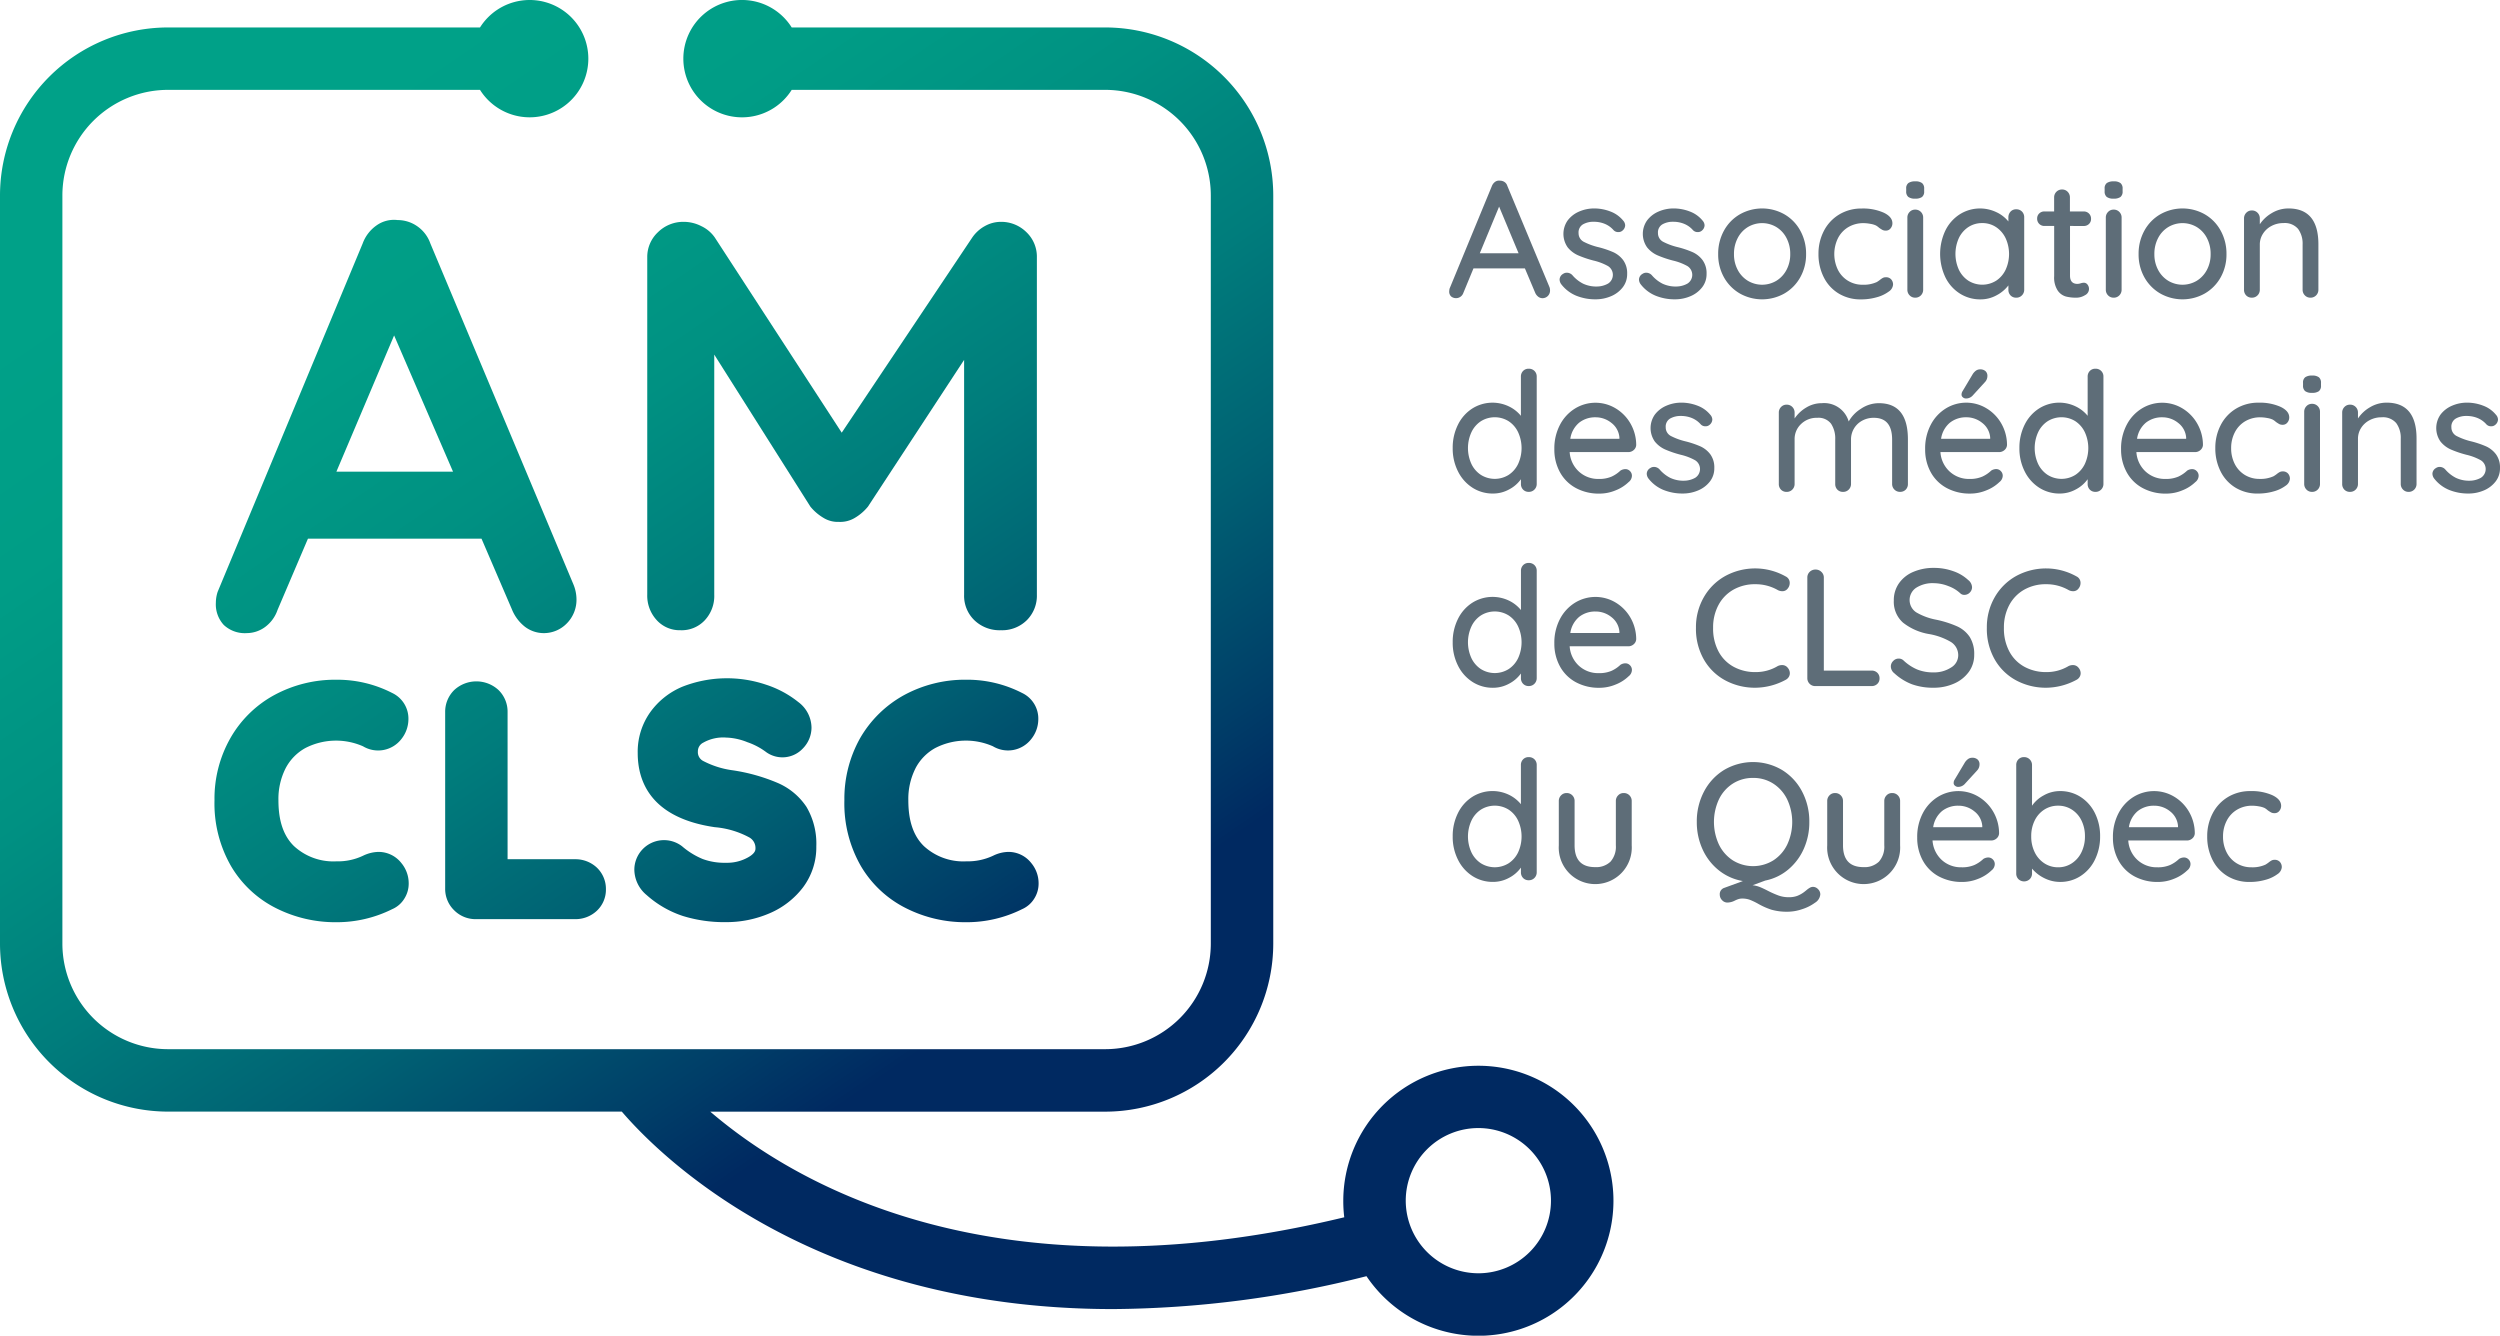 <svg xmlns="http://www.w3.org/2000/svg" xmlns:xlink="http://www.w3.org/1999/xlink" width="305.542" height="163.245" viewBox="0 0 305.542 163.245"><defs><linearGradient id="a" x1="0.151" y1="0.127" x2="0.642" y2="0.729" gradientUnits="objectBoundingBox"><stop offset="0" stop-color="#00a188"></stop><stop offset="0.186" stop-color="#009d86"></stop><stop offset="0.368" stop-color="#009182"></stop><stop offset="0.549" stop-color="#007d7c"></stop><stop offset="0.729" stop-color="#006173"></stop><stop offset="0.906" stop-color="#003e68"></stop><stop offset="1" stop-color="#002961"></stop></linearGradient></defs><g transform="translate(-20.669 -18.725)"><g transform="translate(197.782 40.798)"><path d="M135.62,44.948a.922.922,0,0,1-.916.937.847.847,0,0,1-.518-.174,1.186,1.186,0,0,1-.376-.478l-1.262-2.989h-6.286l-1.243,3.01a.946.946,0,0,1-1.5.407.819.819,0,0,1-.223-.611,2.177,2.177,0,0,1,.041-.324l5.186-12.573a1.146,1.146,0,0,1,.4-.5.82.82,0,0,1,.58-.131.963.963,0,0,1,.549.162.864.864,0,0,1,.345.468l5.167,12.411A1.184,1.184,0,0,1,135.62,44.948Zm-8.584-4.556h4.739l-2.38-5.7Z" transform="translate(-123.292 -31.514)" fill="#5e6d78"></path><path d="M131.112,42.173a.82.82,0,0,1,.426-.69.794.794,0,0,1,.468-.143.938.938,0,0,1,.673.305,4.251,4.251,0,0,0,1.312,1.037,3.749,3.749,0,0,0,1.678.345,2.847,2.847,0,0,0,1.363-.356,1.264,1.264,0,0,0-.01-2.145,6.81,6.81,0,0,0-1.76-.671,12.852,12.852,0,0,1-1.892-.642,3.391,3.391,0,0,1-1.272-.975,2.865,2.865,0,0,1,0-3.286,3.457,3.457,0,0,1,1.384-1.079,4.563,4.563,0,0,1,1.881-.387,5.465,5.465,0,0,1,1.943.366,3.674,3.674,0,0,1,1.577,1.12.9.9,0,0,1,.243.59.875.875,0,0,1-.326.63.727.727,0,0,1-.507.183.762.762,0,0,1-.59-.243,2.883,2.883,0,0,0-1.048-.754,3.475,3.475,0,0,0-1.374-.264,2.55,2.55,0,0,0-1.312.316,1.137,1.137,0,0,0-.538,1.068,1.18,1.18,0,0,0,.62,1.058,7.95,7.95,0,0,0,1.841.671,11.505,11.505,0,0,1,1.79.609,3.146,3.146,0,0,1,1.2.966,2.706,2.706,0,0,1,.487,1.679,2.61,2.61,0,0,1-.549,1.657,3.535,3.535,0,0,1-1.434,1.079,4.768,4.768,0,0,1-1.881.376,6.178,6.178,0,0,1-2.371-.447,4.428,4.428,0,0,1-1.84-1.424A1.015,1.015,0,0,1,131.112,42.173Z" transform="translate(-117.616 -30.083)" fill="#5e6d78"></path><path d="M136.734,42.173a.82.82,0,0,1,.426-.69.8.8,0,0,1,.468-.143.935.935,0,0,1,.673.305,4.272,4.272,0,0,0,1.312,1.037,3.749,3.749,0,0,0,1.678.345,2.841,2.841,0,0,0,1.363-.356,1.264,1.264,0,0,0-.01-2.145,6.81,6.81,0,0,0-1.76-.671,12.993,12.993,0,0,1-1.892-.642,3.386,3.386,0,0,1-1.27-.975,2.857,2.857,0,0,1,0-3.286,3.439,3.439,0,0,1,1.382-1.079,4.566,4.566,0,0,1,1.883-.387,5.456,5.456,0,0,1,1.942.366,3.664,3.664,0,0,1,1.577,1.12.9.9,0,0,1,.243.59.878.878,0,0,1-.324.63.732.732,0,0,1-.509.183.767.767,0,0,1-.59-.243,2.869,2.869,0,0,0-1.048-.754,3.475,3.475,0,0,0-1.374-.264,2.554,2.554,0,0,0-1.312.316,1.137,1.137,0,0,0-.538,1.068,1.184,1.184,0,0,0,.621,1.058,7.932,7.932,0,0,0,1.84.671,11.505,11.505,0,0,1,1.79.609,3.133,3.133,0,0,1,1.2.966,2.706,2.706,0,0,1,.488,1.679,2.6,2.6,0,0,1-.551,1.657,3.54,3.54,0,0,1-1.432,1.079,4.776,4.776,0,0,1-1.883.376,6.163,6.163,0,0,1-2.37-.447,4.421,4.421,0,0,1-1.841-1.424A1.014,1.014,0,0,1,136.734,42.173Z" transform="translate(-113.535 -30.083)" fill="#5e6d78"></path><path d="M152.37,41.909a5.183,5.183,0,0,1-1.943,1.974,5.541,5.541,0,0,1-5.431,0,5.2,5.2,0,0,1-1.943-1.974,5.707,5.707,0,0,1-.711-2.848,5.823,5.823,0,0,1,.711-2.868A5.139,5.139,0,0,1,145,34.2a5.53,5.53,0,0,1,5.431,0,5.127,5.127,0,0,1,1.943,1.993,5.806,5.806,0,0,1,.713,2.868A5.69,5.69,0,0,1,152.37,41.909ZM150.692,37.1a3.391,3.391,0,0,0-1.241-1.341,3.394,3.394,0,0,0-3.479,0,3.392,3.392,0,0,0-1.241,1.341,4.138,4.138,0,0,0-.457,1.964,4.023,4.023,0,0,0,.457,1.933,3.426,3.426,0,0,0,1.241,1.332,3.4,3.4,0,0,0,3.479,0,3.425,3.425,0,0,0,1.241-1.332,4.022,4.022,0,0,0,.457-1.933A4.137,4.137,0,0,0,150.692,37.1Z" transform="translate(-109.465 -30.083)" fill="#5e6d78"></path><path d="M157.411,34q1.069.507,1.068,1.3a.952.952,0,0,1-.224.621.7.7,0,0,1-.57.274.894.894,0,0,1-.416-.081,4.482,4.482,0,0,1-.418-.266,2.135,2.135,0,0,0-.387-.283,2.574,2.574,0,0,0-.692-.2,4.506,4.506,0,0,0-.813-.083,3.577,3.577,0,0,0-1.873.488,3.337,3.337,0,0,0-1.262,1.353,4.419,4.419,0,0,0-.009,3.856,3.3,3.3,0,0,0,1.231,1.343,3.371,3.371,0,0,0,1.81.488,3.834,3.834,0,0,0,1.709-.326,3.754,3.754,0,0,0,.387-.264,2.267,2.267,0,0,1,.355-.243.782.782,0,0,1,.376-.083.828.828,0,0,1,.642.255.94.94,0,0,1,.233.661,1.129,1.129,0,0,1-.538.844,4.364,4.364,0,0,1-1.445.682,6.913,6.913,0,0,1-1.943.264,5.105,5.105,0,0,1-2.725-.721,4.831,4.831,0,0,1-1.821-1.993,6.21,6.21,0,0,1-.642-2.839,5.987,5.987,0,0,1,.671-2.837,5.011,5.011,0,0,1,1.873-1.993,5.219,5.219,0,0,1,2.746-.723A6.225,6.225,0,0,1,157.411,34Z" transform="translate(-104.308 -30.083)" fill="#5e6d78"></path><path d="M155.91,33.468a.838.838,0,0,1-.254-.682V32.46a.8.8,0,0,1,.274-.69,1.414,1.414,0,0,1,.844-.2,1.269,1.269,0,0,1,.823.214.835.835,0,0,1,.255.68v.326a.822.822,0,0,1-.266.692,1.365,1.365,0,0,1-.834.2A1.319,1.319,0,0,1,155.91,33.468ZM157.456,45.5a.934.934,0,0,1-.7.285.909.909,0,0,1-.682-.285.958.958,0,0,1-.274-.692V36a.958.958,0,0,1,.274-.692.909.909,0,0,1,.682-.285.934.934,0,0,1,.7.285.959.959,0,0,1,.274.692v8.807A.959.959,0,0,1,157.456,45.5Z" transform="translate(-99.8 -31.477)" fill="#5e6d78"></path><path d="M168.058,33.863a.973.973,0,0,1,.276.723v8.828a.953.953,0,0,1-.276.692.927.927,0,0,1-.7.285.918.918,0,0,1-.692-.274.97.97,0,0,1-.264-.7v-.528a4.348,4.348,0,0,1-1.445,1.21,4.051,4.051,0,0,1-1.973.5,4.612,4.612,0,0,1-2.513-.711A4.884,4.884,0,0,1,158.7,41.9a6.682,6.682,0,0,1,0-5.716,4.905,4.905,0,0,1,1.759-1.983,4.646,4.646,0,0,1,4.465-.264,4.109,4.109,0,0,1,1.476,1.139v-.488a1.009,1.009,0,0,1,.264-.713.9.9,0,0,1,.692-.285A.945.945,0,0,1,168.058,33.863Zm-3.151,8.453a3.3,3.3,0,0,0,1.158-1.343,4.634,4.634,0,0,0,0-3.845,3.374,3.374,0,0,0-1.158-1.353,2.986,2.986,0,0,0-1.7-.5,3.031,3.031,0,0,0-1.7.488,3.3,3.3,0,0,0-1.16,1.343,4.7,4.7,0,0,0,0,3.866,3.3,3.3,0,0,0,1.16,1.343,3.2,3.2,0,0,0,3.4,0Z" transform="translate(-98.055 -30.083)" fill="#5e6d78"></path><path d="M168.943,36.6v6.063c0,.678.3,1.017.915,1.017a1.5,1.5,0,0,0,.387-.071,1.446,1.446,0,0,1,.387-.072.559.559,0,0,1,.447.224.851.851,0,0,1-.305,1.3,2.022,2.022,0,0,1-1.1.305,4.987,4.987,0,0,1-1.23-.142,1.829,1.829,0,0,1-1-.723,2.907,2.907,0,0,1-.437-1.759V36.6h-1.18a.87.87,0,0,1-.9-.9.836.836,0,0,1,.255-.63.89.89,0,0,1,.64-.245h1.18V33.119a.964.964,0,0,1,.274-.692.939.939,0,0,1,.7-.283.914.914,0,0,1,.682.283.964.964,0,0,1,.274.692v1.709h1.688a.87.87,0,0,1,.894.9.835.835,0,0,1-.254.63.883.883,0,0,1-.64.245Z" transform="translate(-93.066 -31.057)" fill="#5e6d78"></path><path d="M169.963,33.468a.839.839,0,0,1-.254-.682V32.46a.8.8,0,0,1,.274-.69,1.414,1.414,0,0,1,.844-.2,1.269,1.269,0,0,1,.823.214.835.835,0,0,1,.255.68v.326a.823.823,0,0,1-.266.692,1.365,1.365,0,0,1-.834.2A1.319,1.319,0,0,1,169.963,33.468ZM171.509,45.5a.934.934,0,0,1-.7.285.909.909,0,0,1-.682-.285.959.959,0,0,1-.274-.692V36a.959.959,0,0,1,.274-.692.909.909,0,0,1,.682-.285.934.934,0,0,1,.7.285.958.958,0,0,1,.274.692v8.807A.958.958,0,0,1,171.509,45.5Z" transform="translate(-89.6 -31.477)" fill="#5e6d78"></path><path d="M182.142,41.909a5.183,5.183,0,0,1-1.943,1.974,5.541,5.541,0,0,1-5.431,0,5.208,5.208,0,0,1-1.943-1.974,5.707,5.707,0,0,1-.711-2.848,5.823,5.823,0,0,1,.711-2.868,5.151,5.151,0,0,1,1.943-1.993,5.53,5.53,0,0,1,5.431,0,5.127,5.127,0,0,1,1.943,1.993,5.806,5.806,0,0,1,.713,2.868A5.69,5.69,0,0,1,182.142,41.909ZM180.464,37.1a3.391,3.391,0,0,0-1.241-1.341,3.394,3.394,0,0,0-3.479,0A3.391,3.391,0,0,0,174.5,37.1a4.137,4.137,0,0,0-.457,1.964,4.022,4.022,0,0,0,.457,1.933,3.425,3.425,0,0,0,1.241,1.332,3.4,3.4,0,0,0,3.479,0,3.425,3.425,0,0,0,1.241-1.332,4.022,4.022,0,0,0,.457-1.933A4.137,4.137,0,0,0,180.464,37.1Z" transform="translate(-87.855 -30.083)" fill="#5e6d78"></path><path d="M188.671,37.881v5.533a.966.966,0,0,1-.274.692.936.936,0,0,1-.7.285.907.907,0,0,1-.682-.285.959.959,0,0,1-.274-.692V37.9a3.045,3.045,0,0,0-.551-1.912,2.12,2.12,0,0,0-1.79-.713,3.048,3.048,0,0,0-1.474.357,2.7,2.7,0,0,0-1.037.956,2.414,2.414,0,0,0-.378,1.312v5.512a.952.952,0,0,1-.274.692.933.933,0,0,1-.7.285.918.918,0,0,1-.692-.274.969.969,0,0,1-.264-.7V34.707a.958.958,0,0,1,.274-.69.909.909,0,0,1,.682-.285.933.933,0,0,1,.7.285.95.95,0,0,1,.274.69v.713a4.415,4.415,0,0,1,1.476-1.374,3.913,3.913,0,0,1,2.024-.559Q188.671,33.487,188.671,37.881Z" transform="translate(-82.437 -30.083)" fill="#5e6d78"></path><path d="M133.539,45.109a.948.948,0,0,1,.274.7v13.1a.959.959,0,0,1-.274.692.934.934,0,0,1-.7.285.914.914,0,0,1-.69-.274.964.964,0,0,1-.266-.7v-.57a4.107,4.107,0,0,1-1.434,1.241,4.049,4.049,0,0,1-1.983.509,4.56,4.56,0,0,1-2.5-.711,4.985,4.985,0,0,1-1.769-1.985,6.167,6.167,0,0,1-.652-2.858,6.249,6.249,0,0,1,.642-2.858A4.905,4.905,0,0,1,125.94,49.7a4.629,4.629,0,0,1,4.456-.264,4.248,4.248,0,0,1,1.484,1.158V45.81a.962.962,0,0,1,.266-.7.914.914,0,0,1,.69-.274A.952.952,0,0,1,133.539,45.109Zm-3.153,12.7a3.285,3.285,0,0,0,1.158-1.343,4.658,4.658,0,0,0,0-3.856,3.272,3.272,0,0,0-1.158-1.353,3.2,3.2,0,0,0-3.4,0,3.272,3.272,0,0,0-1.158,1.353,4.658,4.658,0,0,0,0,3.856,3.286,3.286,0,0,0,1.158,1.343,3.2,3.2,0,0,0,3.4,0Z" transform="translate(-123.113 -21.846)" fill="#5e6d78"></path><path d="M140.445,53.028a.977.977,0,0,1-.671.254h-7.161a3.536,3.536,0,0,0,1.129,2.38,3.457,3.457,0,0,0,2.411.9,3.775,3.775,0,0,0,1.586-.285,3.985,3.985,0,0,0,1.079-.733,1.161,1.161,0,0,1,.59-.183.777.777,0,0,1,.58.245.8.8,0,0,1,.233.57,1,1,0,0,1-.406.773,4.808,4.808,0,0,1-1.567,1,5.117,5.117,0,0,1-1.993.407,5.878,5.878,0,0,1-2.9-.692,4.819,4.819,0,0,1-1.933-1.931,5.745,5.745,0,0,1-.682-2.808,6.194,6.194,0,0,1,.7-3,5.091,5.091,0,0,1,1.85-1.983,4.771,4.771,0,0,1,4.915-.021,5.115,5.115,0,0,1,1.829,1.852,5.271,5.271,0,0,1,.711,2.644A.862.862,0,0,1,140.445,53.028Zm-6.653-3.357a3.149,3.149,0,0,0-1.1,1.983h6v-.162a2.486,2.486,0,0,0-.966-1.771,3.059,3.059,0,0,0-1.962-.692A3.14,3.14,0,0,0,133.791,49.671Z" transform="translate(-117.886 -20.101)" fill="#5e6d78"></path><path d="M137.284,55.925a.82.82,0,0,1,.426-.69.794.794,0,0,1,.468-.143.932.932,0,0,1,.671.305,4.278,4.278,0,0,0,1.313,1.037,3.749,3.749,0,0,0,1.678.345,2.847,2.847,0,0,0,1.363-.356,1.264,1.264,0,0,0-.01-2.145,6.809,6.809,0,0,0-1.76-.671,12.851,12.851,0,0,1-1.892-.642,3.391,3.391,0,0,1-1.272-.975,2.865,2.865,0,0,1,0-3.286,3.457,3.457,0,0,1,1.384-1.079,4.563,4.563,0,0,1,1.881-.387,5.466,5.466,0,0,1,1.943.366,3.674,3.674,0,0,1,1.577,1.12.9.9,0,0,1,.243.59.875.875,0,0,1-.326.63.73.73,0,0,1-.507.183.762.762,0,0,1-.59-.243,2.9,2.9,0,0,0-1.048-.754,3.476,3.476,0,0,0-1.374-.264,2.561,2.561,0,0,0-1.313.316,1.139,1.139,0,0,0-.537,1.068,1.18,1.18,0,0,0,.62,1.058,7.92,7.92,0,0,0,1.841.671,11.506,11.506,0,0,1,1.79.609,3.146,3.146,0,0,1,1.2.966,2.706,2.706,0,0,1,.487,1.679,2.61,2.61,0,0,1-.549,1.657,3.535,3.535,0,0,1-1.434,1.079,4.768,4.768,0,0,1-1.881.376,6.179,6.179,0,0,1-2.371-.447,4.427,4.427,0,0,1-1.84-1.424A1.015,1.015,0,0,1,137.284,55.925Z" transform="translate(-113.136 -20.101)" fill="#5e6d78"></path><path d="M162.417,51.709V57.14a.97.97,0,0,1-.264.7.92.92,0,0,1-.692.274.934.934,0,0,1-.7-.285.959.959,0,0,1-.274-.692V51.729q0-2.664-2.237-2.665a2.907,2.907,0,0,0-1.434.356,2.593,2.593,0,0,0-1.353,2.309V57.14a.959.959,0,0,1-.274.692.936.936,0,0,1-.7.285.918.918,0,0,1-.692-.274.969.969,0,0,1-.264-.7V51.709a3.272,3.272,0,0,0-.509-1.923,1.925,1.925,0,0,0-1.688-.721,2.72,2.72,0,0,0-1.983.763,2.52,2.52,0,0,0-.784,1.881V57.14a.959.959,0,0,1-.274.692.936.936,0,0,1-.7.285.918.918,0,0,1-.692-.274.97.97,0,0,1-.264-.7V48.433a.957.957,0,0,1,.274-.69.909.909,0,0,1,.682-.285.936.936,0,0,1,.7.285.957.957,0,0,1,.274.69v.713a4.423,4.423,0,0,1,1.413-1.332,3.631,3.631,0,0,1,1.923-.538,3.12,3.12,0,0,1,3.276,2.237,4.312,4.312,0,0,1,1.484-1.546,3.9,3.9,0,0,1,2.2-.69Q162.417,47.275,162.417,51.709Z" transform="translate(-106.351 -20.074)" fill="#5e6d78"></path><path d="M166.7,54.738a.98.98,0,0,1-.671.254h-7.162a3.53,3.53,0,0,0,1.13,2.38,3.453,3.453,0,0,0,2.409.9A3.778,3.778,0,0,0,164,57.983a3.949,3.949,0,0,0,1.077-.733,1.161,1.161,0,0,1,.59-.183.772.772,0,0,1,.58.245.8.8,0,0,1,.235.57,1.008,1.008,0,0,1-.407.773,4.781,4.781,0,0,1-1.565,1,5.125,5.125,0,0,1-2,.407,5.875,5.875,0,0,1-2.9-.692,4.819,4.819,0,0,1-1.933-1.931A5.726,5.726,0,0,1,157,54.626a6.174,6.174,0,0,1,.7-3,5.078,5.078,0,0,1,1.85-1.983,4.768,4.768,0,0,1,4.913-.021,5.106,5.106,0,0,1,1.831,1.852,5.289,5.289,0,0,1,.711,2.644A.868.868,0,0,1,166.7,54.738Zm-6.653-3.357a3.149,3.149,0,0,0-1.1,1.983h6V53.2a2.486,2.486,0,0,0-.966-1.771,3.061,3.061,0,0,0-1.964-.692A3.139,3.139,0,0,0,160.048,51.382Zm1.567-3.082a.419.419,0,0,1-.164-.387.734.734,0,0,1,.123-.366l1.2-2.014a1.574,1.574,0,0,1,.4-.468.844.844,0,0,1,.538-.183.93.93,0,0,1,.682.233.782.782,0,0,1,.212.621,1.061,1.061,0,0,1-.305.711l-1.524,1.669a1.1,1.1,0,0,1-.815.326A.571.571,0,0,1,161.615,48.3Z" transform="translate(-98.827 -21.811)" fill="#5e6d78"></path><path d="M173.67,45.109a.941.941,0,0,1,.274.7v13.1a.951.951,0,0,1-.274.692.927.927,0,0,1-.7.285.918.918,0,0,1-.692-.274.969.969,0,0,1-.264-.7v-.57a4.107,4.107,0,0,1-1.434,1.241,4.049,4.049,0,0,1-1.983.509,4.56,4.56,0,0,1-2.5-.711,4.988,4.988,0,0,1-1.771-1.985,6.167,6.167,0,0,1-.651-2.858,6.271,6.271,0,0,1,.64-2.858,4.922,4.922,0,0,1,1.76-1.983,4.626,4.626,0,0,1,4.454-.264,4.255,4.255,0,0,1,1.486,1.158V45.81a.968.968,0,0,1,.264-.7.918.918,0,0,1,.692-.274A.945.945,0,0,1,173.67,45.109Zm-3.151,12.7a3.311,3.311,0,0,0,1.158-1.343,4.658,4.658,0,0,0,0-3.856,3.3,3.3,0,0,0-1.158-1.353,3.2,3.2,0,0,0-3.4,0,3.288,3.288,0,0,0-1.16,1.353,4.658,4.658,0,0,0,0,3.856,3.3,3.3,0,0,0,1.16,1.343,3.2,3.2,0,0,0,3.4,0Z" transform="translate(-93.982 -21.846)" fill="#5e6d78"></path><path d="M180.577,53.028a.974.974,0,0,1-.671.254h-7.161a3.536,3.536,0,0,0,1.129,2.38,3.457,3.457,0,0,0,2.411.9,3.784,3.784,0,0,0,1.588-.285,4,4,0,0,0,1.077-.733,1.161,1.161,0,0,1,.59-.183.777.777,0,0,1,.58.245.8.8,0,0,1,.233.57,1,1,0,0,1-.406.773,4.789,4.789,0,0,1-1.567,1,5.111,5.111,0,0,1-1.993.407,5.882,5.882,0,0,1-2.9-.692,4.8,4.8,0,0,1-1.931-1.931,5.727,5.727,0,0,1-.683-2.808,6.194,6.194,0,0,1,.7-3,5.082,5.082,0,0,1,1.852-1.983,4.768,4.768,0,0,1,4.913-.021,5.115,5.115,0,0,1,1.829,1.852,5.273,5.273,0,0,1,.713,2.644A.87.87,0,0,1,180.577,53.028Zm-6.651-3.357a3.143,3.143,0,0,0-1.1,1.983h6v-.162a2.486,2.486,0,0,0-.966-1.771,3.059,3.059,0,0,0-1.962-.692A3.139,3.139,0,0,0,173.926,49.671Z" transform="translate(-88.755 -20.101)" fill="#5e6d78"></path><path d="M185.513,47.748q1.069.507,1.068,1.3a.96.96,0,0,1-.223.621.707.707,0,0,1-.571.274.9.9,0,0,1-.416-.081,4.715,4.715,0,0,1-.418-.266,2.136,2.136,0,0,0-.387-.283,2.58,2.58,0,0,0-.69-.2,4.538,4.538,0,0,0-.815-.083,3.581,3.581,0,0,0-1.873.488,3.322,3.322,0,0,0-1.26,1.353,4.121,4.121,0,0,0-.447,1.923,4.177,4.177,0,0,0,.437,1.933,3.328,3.328,0,0,0,1.23,1.343,3.38,3.38,0,0,0,1.81.488,3.829,3.829,0,0,0,1.709-.326,3.752,3.752,0,0,0,.387-.264,2.274,2.274,0,0,1,.357-.243.771.771,0,0,1,.375-.083.834.834,0,0,1,.642.255.94.94,0,0,1,.233.661,1.129,1.129,0,0,1-.538.844,4.331,4.331,0,0,1-1.445.682,6.909,6.909,0,0,1-1.942.264,5.116,5.116,0,0,1-2.727-.721,4.831,4.831,0,0,1-1.821-1.993,6.21,6.21,0,0,1-.642-2.839,5.987,5.987,0,0,1,.671-2.837,5.011,5.011,0,0,1,1.873-1.993,5.223,5.223,0,0,1,2.746-.723A6.22,6.22,0,0,1,185.513,47.748Z" transform="translate(-83.91 -20.101)" fill="#5e6d78"></path><path d="M184.012,47.22a.844.844,0,0,1-.254-.682v-.326a.8.8,0,0,1,.274-.69,1.414,1.414,0,0,1,.844-.2,1.269,1.269,0,0,1,.823.214.835.835,0,0,1,.255.68v.326a.822.822,0,0,1-.264.692,1.368,1.368,0,0,1-.834.2A1.325,1.325,0,0,1,184.012,47.22Zm1.546,12.033a.932.932,0,0,1-.7.285.913.913,0,0,1-.683-.285.966.966,0,0,1-.274-.692V49.753a.966.966,0,0,1,.274-.692.913.913,0,0,1,.683-.285.932.932,0,0,1,.7.285.959.959,0,0,1,.274.692v8.807A.958.958,0,0,1,185.558,59.253Z" transform="translate(-79.402 -21.495)" fill="#5e6d78"></path><path d="M195.621,51.633v5.533a.959.959,0,0,1-.274.692.934.934,0,0,1-.7.285.909.909,0,0,1-.682-.285.959.959,0,0,1-.274-.692V51.654a3.055,3.055,0,0,0-.549-1.912,2.12,2.12,0,0,0-1.79-.713,3.05,3.05,0,0,0-1.476.357,2.708,2.708,0,0,0-1.037.956,2.427,2.427,0,0,0-.376,1.312v5.512a.959.959,0,0,1-.274.692.936.936,0,0,1-.7.285.92.92,0,0,1-.692-.274.97.97,0,0,1-.264-.7V48.459a.957.957,0,0,1,.274-.69.912.912,0,0,1,.682-.285.936.936,0,0,1,.7.285.957.957,0,0,1,.274.69v.713a4.382,4.382,0,0,1,1.476-1.374,3.9,3.9,0,0,1,2.023-.559Q195.621,47.239,195.621,51.633Z" transform="translate(-77.392 -20.101)" fill="#5e6d78"></path><path d="M192.922,55.925a.82.82,0,0,1,.426-.69.794.794,0,0,1,.468-.143.931.931,0,0,1,.671.305,4.292,4.292,0,0,0,1.312,1.037,3.752,3.752,0,0,0,1.679.345,2.852,2.852,0,0,0,1.363-.356,1.263,1.263,0,0,0-.012-2.145,6.768,6.768,0,0,0-1.759-.671,12.853,12.853,0,0,1-1.892-.642,3.391,3.391,0,0,1-1.272-.975,2.865,2.865,0,0,1,0-3.286,3.456,3.456,0,0,1,1.384-1.079,4.563,4.563,0,0,1,1.881-.387,5.473,5.473,0,0,1,1.943.366,3.658,3.658,0,0,1,1.576,1.12.9.9,0,0,1,.245.59.875.875,0,0,1-.326.63.732.732,0,0,1-.509.183.76.76,0,0,1-.589-.243,2.89,2.89,0,0,0-1.049-.754,3.467,3.467,0,0,0-1.372-.264,2.561,2.561,0,0,0-1.313.316,1.137,1.137,0,0,0-.538,1.068,1.184,1.184,0,0,0,.621,1.058,7.919,7.919,0,0,0,1.841.671,11.507,11.507,0,0,1,1.79.609,3.14,3.14,0,0,1,1.2.966,2.7,2.7,0,0,1,.488,1.679,2.61,2.61,0,0,1-.549,1.657A3.535,3.535,0,0,1,199.2,57.97a4.774,4.774,0,0,1-1.881.376,6.166,6.166,0,0,1-2.371-.447,4.433,4.433,0,0,1-1.842-1.424A1.026,1.026,0,0,1,192.922,55.925Z" transform="translate(-72.751 -20.101)" fill="#5e6d78"></path><path d="M133.539,58.861a.949.949,0,0,1,.274.7v13.1a.961.961,0,0,1-.274.692.934.934,0,0,1-.7.285.909.909,0,0,1-.69-.276.962.962,0,0,1-.266-.7V72.1a4.124,4.124,0,0,1-1.434,1.241,4.066,4.066,0,0,1-1.983.507,4.56,4.56,0,0,1-2.5-.711,4.98,4.98,0,0,1-1.769-1.983,6.175,6.175,0,0,1-.652-2.86,6.249,6.249,0,0,1,.642-2.858,4.906,4.906,0,0,1,1.759-1.983,4.641,4.641,0,0,1,4.456-.264,4.272,4.272,0,0,1,1.484,1.16V59.564a.964.964,0,0,1,.266-.7.914.914,0,0,1,.69-.274A.952.952,0,0,1,133.539,58.861Zm-3.153,12.7a3.275,3.275,0,0,0,1.158-1.343,4.654,4.654,0,0,0,0-3.854,3.261,3.261,0,0,0-1.158-1.353,3.2,3.2,0,0,0-3.4,0,3.261,3.261,0,0,0-1.158,1.353,4.654,4.654,0,0,0,0,3.854,3.275,3.275,0,0,0,1.158,1.343,3.2,3.2,0,0,0,3.4,0Z" transform="translate(-123.113 -11.864)" fill="#5e6d78"></path><path d="M140.445,66.779a.977.977,0,0,1-.671.254h-7.161a3.536,3.536,0,0,0,1.129,2.38,3.457,3.457,0,0,0,2.411.9,3.775,3.775,0,0,0,1.586-.285,3.979,3.979,0,0,0,1.079-.732,1.144,1.144,0,0,1,.59-.183.775.775,0,0,1,.58.243.8.8,0,0,1,.233.57,1,1,0,0,1-.406.773,4.81,4.81,0,0,1-1.567,1,5.146,5.146,0,0,1-1.993.406,5.9,5.9,0,0,1-2.9-.69,4.824,4.824,0,0,1-1.933-1.933,5.745,5.745,0,0,1-.682-2.808,6.2,6.2,0,0,1,.7-3,5.1,5.1,0,0,1,1.85-1.983,4.781,4.781,0,0,1,4.915-.021,5.128,5.128,0,0,1,1.829,1.852,5.271,5.271,0,0,1,.711,2.644A.862.862,0,0,1,140.445,66.779Zm-6.653-3.357a3.158,3.158,0,0,0-1.1,1.983h6v-.162a2.49,2.49,0,0,0-.966-1.771,3.058,3.058,0,0,0-1.962-.69A3.149,3.149,0,0,0,133.791,63.422Z" transform="translate(-117.886 -10.118)" fill="#5e6d78"></path><path d="M152.225,60.766a1.043,1.043,0,0,1-.245.671.791.791,0,0,1-.67.326,1.149,1.149,0,0,1-.551-.143,5.453,5.453,0,0,0-2.725-.711,5.31,5.31,0,0,0-2.7.671,4.673,4.673,0,0,0-1.821,1.881,5.783,5.783,0,0,0-.651,2.777,5.931,5.931,0,0,0,.671,2.908,4.568,4.568,0,0,0,1.85,1.862,5.446,5.446,0,0,0,2.646.64,5.191,5.191,0,0,0,2.725-.732,1.177,1.177,0,0,1,.53-.123.852.852,0,0,1,.713.347,1.021,1.021,0,0,1,.243.651.854.854,0,0,1-.133.457.947.947,0,0,1-.356.335,7.918,7.918,0,0,1-3.723.977,7.652,7.652,0,0,1-3.631-.873,6.621,6.621,0,0,1-2.646-2.544,7.53,7.53,0,0,1-.985-3.906,7.342,7.342,0,0,1,.946-3.712,6.839,6.839,0,0,1,2.6-2.6,7.629,7.629,0,0,1,7.414.031A.865.865,0,0,1,152.225,60.766Z" transform="translate(-110.604 -11.581)" fill="#5e6d78"></path><path d="M157.208,71.672a.914.914,0,0,1,.274.69.89.89,0,0,1-.274.671.966.966,0,0,1-.7.266H149.63a.934.934,0,0,1-.7-.285.961.961,0,0,1-.274-.692V60.035a.943.943,0,0,1,.285-.692.992.992,0,0,1,.732-.285.975.975,0,0,1,.7.285.927.927,0,0,1,.3.692V71.407h5.839A.967.967,0,0,1,157.208,71.672Z" transform="translate(-104.883 -11.522)" fill="#5e6d78"></path><path d="M157.171,73.171a6.713,6.713,0,0,1-2.176-1.353,1.076,1.076,0,0,1-.426-.834.923.923,0,0,1,.283-.661.9.9,0,0,1,.671-.3.843.843,0,0,1,.59.223,5.677,5.677,0,0,0,1.679,1.11,5.132,5.132,0,0,0,1.962.356,3.812,3.812,0,0,0,2.166-.59,1.739,1.739,0,0,0,.885-1.484A1.9,1.9,0,0,0,161.92,68a7.868,7.868,0,0,0-2.634-.966,7.007,7.007,0,0,1-3.224-1.4,3.391,3.391,0,0,1-1.129-2.706,3.586,3.586,0,0,1,.63-2.106,4.034,4.034,0,0,1,1.75-1.394,6.259,6.259,0,0,1,2.521-.488,6.926,6.926,0,0,1,2.382.407,5.056,5.056,0,0,1,1.81,1.079,1.166,1.166,0,0,1,.468.875.913.913,0,0,1-.274.651.889.889,0,0,1-.663.285.677.677,0,0,1-.468-.162,4.237,4.237,0,0,0-1.464-.9,4.928,4.928,0,0,0-1.791-.366,3.73,3.73,0,0,0-2.166.559,1.8,1.8,0,0,0,0,3,7.538,7.538,0,0,0,2.39.894,12.675,12.675,0,0,1,2.594.815,3.666,3.666,0,0,1,1.557,1.3,3.9,3.9,0,0,1,.549,2.178,3.5,3.5,0,0,1-.661,2.1,4.386,4.386,0,0,1-1.8,1.424,6.09,6.09,0,0,1-2.5.507A7.618,7.618,0,0,1,157.171,73.171Z" transform="translate(-100.59 -11.607)" fill="#5e6d78"></path><path d="M172.819,60.766a1.043,1.043,0,0,1-.245.671.791.791,0,0,1-.67.326,1.149,1.149,0,0,1-.551-.143,5.453,5.453,0,0,0-2.725-.711,5.31,5.31,0,0,0-2.7.671,4.673,4.673,0,0,0-1.821,1.881,5.782,5.782,0,0,0-.651,2.777,5.931,5.931,0,0,0,.671,2.908,4.568,4.568,0,0,0,1.85,1.862,5.446,5.446,0,0,0,2.646.64,5.191,5.191,0,0,0,2.725-.732,1.177,1.177,0,0,1,.53-.123.852.852,0,0,1,.713.347,1.021,1.021,0,0,1,.243.651.854.854,0,0,1-.133.457.947.947,0,0,1-.355.335,7.918,7.918,0,0,1-3.723.977A7.652,7.652,0,0,1,165,72.688a6.621,6.621,0,0,1-2.646-2.544,7.53,7.53,0,0,1-.985-3.906,7.342,7.342,0,0,1,.946-3.712,6.838,6.838,0,0,1,2.6-2.6,7.629,7.629,0,0,1,7.414.031A.865.865,0,0,1,172.819,60.766Z" transform="translate(-95.656 -11.581)" fill="#5e6d78"></path><path d="M133.539,72.613a.952.952,0,0,1,.274.7v13.1a.961.961,0,0,1-.274.692.934.934,0,0,1-.7.285.909.909,0,0,1-.69-.276.962.962,0,0,1-.266-.7v-.57a4.124,4.124,0,0,1-1.434,1.241,4.066,4.066,0,0,1-1.983.507,4.56,4.56,0,0,1-2.5-.711,4.973,4.973,0,0,1-1.769-1.985,6.16,6.16,0,0,1-.652-2.856,6.257,6.257,0,0,1,.642-2.86A4.905,4.905,0,0,1,125.94,77.2a4.641,4.641,0,0,1,4.456-.264,4.272,4.272,0,0,1,1.484,1.16V73.316a.966.966,0,0,1,.266-.7.914.914,0,0,1,.69-.274A.952.952,0,0,1,133.539,72.613Zm-3.153,12.7a3.275,3.275,0,0,0,1.158-1.343,4.654,4.654,0,0,0,0-3.854,3.261,3.261,0,0,0-1.158-1.353,3.2,3.2,0,0,0-3.4,0,3.261,3.261,0,0,0-1.158,1.353,4.654,4.654,0,0,0,0,3.854,3.275,3.275,0,0,0,1.158,1.343,3.2,3.2,0,0,0,3.4,0Z" transform="translate(-123.113 -1.882)" fill="#5e6d78"></path><path d="M139.692,75.17a.961.961,0,0,1,.274.692v5.411a4.464,4.464,0,1,1-8.911,0V75.862a.956.956,0,0,1,.276-.692.905.905,0,0,1,.68-.285.934.934,0,0,1,.7.285.961.961,0,0,1,.274.692v5.411q0,2.666,2.5,2.665a2.517,2.517,0,0,0,1.892-.671,2.758,2.758,0,0,0,.651-1.993V75.862a.956.956,0,0,1,.276-.692.9.9,0,0,1,.68-.285A.934.934,0,0,1,139.692,75.17Z" transform="translate(-117.656 -0.034)" fill="#5e6d78"></path><path d="M155.648,88.224a.878.878,0,0,1,.274.64,1.328,1.328,0,0,1-.651,1.018,5.412,5.412,0,0,1-1.586.792,5.551,5.551,0,0,1-1.709.305,6.869,6.869,0,0,1-2.014-.243,8.671,8.671,0,0,1-1.609-.711,8.317,8.317,0,0,0-1.036-.5,2.687,2.687,0,0,0-.958-.154,1.467,1.467,0,0,0-.457.071,3.353,3.353,0,0,0-.416.173,2.051,2.051,0,0,1-.916.245.871.871,0,0,1-.661-.3.948.948,0,0,1-.274-.661.8.8,0,0,1,.549-.834l2.278-.834a6.385,6.385,0,0,1-2.929-1.3,6.908,6.908,0,0,1-1.993-2.563,7.924,7.924,0,0,1-.713-3.357,7.811,7.811,0,0,1,.885-3.723,6.754,6.754,0,0,1,2.451-2.635,6.976,6.976,0,0,1,7.079,0,6.746,6.746,0,0,1,2.452,2.635,7.812,7.812,0,0,1,.885,3.723,7.894,7.894,0,0,1-.682,3.295,6.984,6.984,0,0,1-1.9,2.523,6.284,6.284,0,0,1-2.806,1.343l-1.546.57a3.541,3.541,0,0,1,.927.235c.276.114.613.274,1.006.478a11.683,11.683,0,0,0,1.281.559,3.689,3.689,0,0,0,1.222.193,2.894,2.894,0,0,0,1.017-.162,3.531,3.531,0,0,0,.815-.449c.107-.081.233-.18.376-.3a2.534,2.534,0,0,1,.385-.264.764.764,0,0,1,.357-.091A.853.853,0,0,1,155.648,88.224Zm-12.114-5.452a4.762,4.762,0,0,0,1.7,1.933,4.7,4.7,0,0,0,4.945,0,4.762,4.762,0,0,0,1.7-1.933,6.523,6.523,0,0,0,0-5.512,4.762,4.762,0,0,0-1.7-1.933,4.47,4.47,0,0,0-2.471-.7,4.517,4.517,0,0,0-2.473.692,4.689,4.689,0,0,0-1.7,1.923,6.569,6.569,0,0,0,0,5.533Z" transform="translate(-110.563 -1.625)" fill="#5e6d78"></path><path d="M158.7,75.17a.954.954,0,0,1,.274.692v5.411a4.463,4.463,0,1,1-8.909,0V75.862a.961.961,0,0,1,.274-.692.907.907,0,0,1,.682-.285.932.932,0,0,1,.7.285.961.961,0,0,1,.274.692v5.411q0,2.666,2.5,2.665a2.517,2.517,0,0,0,1.892-.671,2.751,2.751,0,0,0,.652-1.993V75.862a.961.961,0,0,1,.274-.692.909.909,0,0,1,.682-.285A.933.933,0,0,1,158.7,75.17Z" transform="translate(-103.861 -0.034)" fill="#5e6d78"></path><path d="M166.141,82.242a.978.978,0,0,1-.671.254h-7.161a3.544,3.544,0,0,0,1.129,2.382,3.464,3.464,0,0,0,2.411.894,3.775,3.775,0,0,0,1.586-.285,3.98,3.98,0,0,0,1.079-.732,1.144,1.144,0,0,1,.59-.183.775.775,0,0,1,.58.243.8.8,0,0,1,.233.57,1,1,0,0,1-.406.773,4.792,4.792,0,0,1-1.567,1,5.146,5.146,0,0,1-1.993.406,5.9,5.9,0,0,1-2.9-.69,4.834,4.834,0,0,1-1.933-1.933,5.741,5.741,0,0,1-.682-2.808,6.2,6.2,0,0,1,.7-3,5.1,5.1,0,0,1,1.85-1.983,4.781,4.781,0,0,1,4.915-.021,5.129,5.129,0,0,1,1.829,1.852,5.274,5.274,0,0,1,.713,2.646A.87.87,0,0,1,166.141,82.242Zm-6.653-3.357a3.159,3.159,0,0,0-1.1,1.983h6v-.162a2.49,2.49,0,0,0-.967-1.771,3.057,3.057,0,0,0-1.962-.69A3.149,3.149,0,0,0,159.487,78.886Zm1.567-3.082a.413.413,0,0,1-.162-.387.717.717,0,0,1,.123-.366l1.2-2.014a1.575,1.575,0,0,1,.4-.468.844.844,0,0,1,.538-.183.925.925,0,0,1,.682.233.782.782,0,0,1,.214.621,1.076,1.076,0,0,1-.305.713l-1.526,1.667a1.1,1.1,0,0,1-.813.326A.565.565,0,0,1,161.054,75.8Z" transform="translate(-99.234 -1.847)" fill="#5e6d78"></path><path d="M171.3,77.2a4.938,4.938,0,0,1,1.76,1.973,6.219,6.219,0,0,1,.64,2.849,6.34,6.34,0,0,1-.64,2.868,4.907,4.907,0,0,1-1.76,1.993,4.493,4.493,0,0,1-2.461.711,4.272,4.272,0,0,1-1.974-.468,4.594,4.594,0,0,1-1.484-1.158v.589a.961.961,0,0,1-.274.692,1,1,0,0,1-1.384.01.952.952,0,0,1-.274-.7V73.316a.966.966,0,0,1,.266-.7.914.914,0,0,1,.69-.274.934.934,0,0,1,.7.285.961.961,0,0,1,.274.692v4.964a4.066,4.066,0,0,1,1.424-1.262,4,4,0,0,1,1.993-.528A4.56,4.56,0,0,1,171.3,77.2Zm-1.037,8.106a3.329,3.329,0,0,0,1.17-1.362,4.373,4.373,0,0,0,.416-1.923,4.314,4.314,0,0,0-.416-1.914,3.27,3.27,0,0,0-1.17-1.341,3.031,3.031,0,0,0-1.688-.488,3.069,3.069,0,0,0-1.71.488A3.275,3.275,0,0,0,165.7,80.1a4.261,4.261,0,0,0-.418,1.923,4.319,4.319,0,0,0,.418,1.931,3.322,3.322,0,0,0,1.168,1.353,3.022,3.022,0,0,0,1.71.5A2.986,2.986,0,0,0,170.262,85.307Z" transform="translate(-94.145 -1.882)" fill="#5e6d78"></path><path d="M180,80.531a.977.977,0,0,1-.671.254h-7.161a3.537,3.537,0,0,0,1.129,2.382,3.461,3.461,0,0,0,2.411.894,3.775,3.775,0,0,0,1.586-.285,3.979,3.979,0,0,0,1.079-.732,1.144,1.144,0,0,1,.59-.183.775.775,0,0,1,.58.243.8.8,0,0,1,.233.57,1,1,0,0,1-.406.773,4.811,4.811,0,0,1-1.567,1,5.146,5.146,0,0,1-1.993.406,5.9,5.9,0,0,1-2.9-.69,4.834,4.834,0,0,1-1.933-1.933,5.741,5.741,0,0,1-.682-2.808,6.2,6.2,0,0,1,.7-3,5.1,5.1,0,0,1,1.85-1.983,4.778,4.778,0,0,1,4.913-.021,5.12,5.12,0,0,1,1.831,1.852,5.273,5.273,0,0,1,.711,2.646A.861.861,0,0,1,180,80.531Zm-6.653-3.357a3.159,3.159,0,0,0-1.1,1.983h6v-.162a2.49,2.49,0,0,0-.966-1.771,3.058,3.058,0,0,0-1.962-.69A3.149,3.149,0,0,0,173.349,77.174Z" transform="translate(-89.172 -0.136)" fill="#5e6d78"></path><path d="M184.937,75.251q1.069.51,1.07,1.3a.958.958,0,0,1-.224.621.706.706,0,0,1-.57.274.88.88,0,0,1-.418-.081,4.624,4.624,0,0,1-.418-.264,2.216,2.216,0,0,0-.387-.285,2.691,2.691,0,0,0-.69-.2,4.654,4.654,0,0,0-.815-.081,3.554,3.554,0,0,0-1.871.488,3.315,3.315,0,0,0-1.262,1.353,4.115,4.115,0,0,0-.447,1.923,4.175,4.175,0,0,0,.437,1.931,3.317,3.317,0,0,0,1.231,1.343,3.379,3.379,0,0,0,1.81.488,3.8,3.8,0,0,0,1.709-.326,3.933,3.933,0,0,0,.388-.264,2.393,2.393,0,0,1,.355-.243.773.773,0,0,1,.376-.081.827.827,0,0,1,.64.254.944.944,0,0,1,.235.661,1.124,1.124,0,0,1-.54.844,4.331,4.331,0,0,1-1.445.682,6.9,6.9,0,0,1-1.942.264,5.116,5.116,0,0,1-2.727-.721,4.831,4.831,0,0,1-1.821-1.993,6.225,6.225,0,0,1-.64-2.837,5.978,5.978,0,0,1,.671-2.839,5,5,0,0,1,1.871-1.993,5.222,5.222,0,0,1,2.746-.721A6.22,6.22,0,0,1,184.937,75.251Z" transform="translate(-84.326 -0.136)" fill="#5e6d78"></path></g><path d="M83.228,93.187a5.148,5.148,0,0,0,1.595,2.137,3.823,3.823,0,0,0,2.321.78,3.915,3.915,0,0,0,2.78-1.17,4.1,4.1,0,0,0,1.2-3.034,4.815,4.815,0,0,0-.357-1.712L73.261,48.467a4.269,4.269,0,0,0-1.612-2.1,4.194,4.194,0,0,0-2.39-.747,3.67,3.67,0,0,0-2.559.645A4.631,4.631,0,0,0,65,48.467L47.271,91.052a4.353,4.353,0,0,0-.221,1.339,3.711,3.711,0,0,0,.966,2.711,3.753,3.753,0,0,0,2.815,1,3.815,3.815,0,0,0,2.237-.746,4.341,4.341,0,0,0,1.527-2.1l3.712-8.7H79.516ZM61.782,76.37l7.054-16.648,7.2,16.648Zm39.129,18.123a4.4,4.4,0,0,1-1.137-3.086V50.179a4.129,4.129,0,0,1,1.306-3.069,4.406,4.406,0,0,1,3.17-1.272,4.707,4.707,0,0,1,2.135.526,4.164,4.164,0,0,1,1.645,1.389l15.512,23.853,15.952-23.853a4.461,4.461,0,0,1,1.526-1.389,4.023,4.023,0,0,1,1.967-.526,4.369,4.369,0,0,1,3.1,1.237,4.136,4.136,0,0,1,1.306,3.1V91.408a4.232,4.232,0,0,1-1.2,3.086,4.29,4.29,0,0,1-3.2,1.255,4.436,4.436,0,0,1-3.238-1.222,4.142,4.142,0,0,1-1.255-3.119v-28.7L126.747,80.642a6.029,6.029,0,0,1-1.627,1.391,3.452,3.452,0,0,1-1.933.475,3.314,3.314,0,0,1-1.848-.475,6.029,6.029,0,0,1-1.627-1.391L107.963,62.063V91.408a4.343,4.343,0,0,1-1.153,3.119,3.858,3.858,0,0,1-2.984,1.222A3.782,3.782,0,0,1,100.911,94.494ZM55.561,112.65a8.293,8.293,0,0,0-.863,3.881c0,2.527.626,4.358,1.9,5.6a7.1,7.1,0,0,0,5.186,1.864,7.176,7.176,0,0,0,3.272-.694,4.536,4.536,0,0,1,1.883-.459,3.543,3.543,0,0,1,2.78,1.357,3.882,3.882,0,0,1,.9,2.475,3.413,3.413,0,0,1-.525,1.866,3.221,3.221,0,0,1-1.493,1.3,15.146,15.146,0,0,1-6.815,1.595,16.1,16.1,0,0,1-7.375-1.714,13.3,13.3,0,0,1-5.492-5.119,15.336,15.336,0,0,1-2.035-8.07,14.954,14.954,0,0,1,1.933-7.578,13.7,13.7,0,0,1,5.357-5.271,15.59,15.59,0,0,1,7.611-1.883,14.673,14.673,0,0,1,6.833,1.627,3.464,3.464,0,0,1,1.967,3.222,3.918,3.918,0,0,1-.865,2.406,3.589,3.589,0,0,1-4.681.882,8.193,8.193,0,0,0-7.069.221A5.987,5.987,0,0,0,55.561,112.65Zm35.4,11.087a3.82,3.82,0,0,1,2.644,1.017,3.588,3.588,0,0,1,1.118,2.663,3.535,3.535,0,0,1-1.118,2.627,3.82,3.82,0,0,1-2.644,1.017H78.837a3.676,3.676,0,0,1-2.661-1.084,3.635,3.635,0,0,1-1.1-2.679V105.75a3.711,3.711,0,0,1,1.118-2.7,3.988,3.988,0,0,1,5.392,0,3.689,3.689,0,0,1,1.118,2.7v17.987ZM113,122.415a1.474,1.474,0,0,0-.813-1.374,10.755,10.755,0,0,0-4.154-1.22c-7.8-1.136-9.425-5.561-9.425-9.069a8.342,8.342,0,0,1,1.508-4.95,9.194,9.194,0,0,1,3.966-3.155,14.911,14.911,0,0,1,10.224-.236,12.411,12.411,0,0,1,3.933,2.119,3.948,3.948,0,0,1,1.61,3.119,3.656,3.656,0,0,1-1.051,2.544,3.414,3.414,0,0,1-4.46.475A8.245,8.245,0,0,0,112,109.429a7.439,7.439,0,0,0-2.594-.561,4.947,4.947,0,0,0-2.8.628,1.174,1.174,0,0,0-.644,1.068,1.21,1.21,0,0,0,.627,1.153,10.876,10.876,0,0,0,3.645,1.153,22.41,22.41,0,0,1,5.476,1.541,8.007,8.007,0,0,1,3.526,2.934,8.845,8.845,0,0,1,1.2,4.813,8.165,8.165,0,0,1-1.61,5,10.121,10.121,0,0,1-4.135,3.2,13.349,13.349,0,0,1-5.324,1.068,17.088,17.088,0,0,1-5.221-.747,12.5,12.5,0,0,1-4.442-2.559,4.08,4.08,0,0,1-1.508-3.1,3.625,3.625,0,0,1,5.832-2.867,9.286,9.286,0,0,0,2.527,1.56,7.635,7.635,0,0,0,2.813.457,5.22,5.22,0,0,0,2.815-.711C113,122.974,113,122.584,113,122.415Zm19.547-9.765a8.293,8.293,0,0,0-.865,3.881c0,2.527.626,4.358,1.9,5.6a7.11,7.11,0,0,0,5.188,1.864,7.308,7.308,0,0,0,3.289-.694,4.393,4.393,0,0,1,1.864-.459,3.538,3.538,0,0,1,2.78,1.357,3.875,3.875,0,0,1,.9,2.475,3.415,3.415,0,0,1-.526,1.866,3.294,3.294,0,0,1-1.491,1.3,15.146,15.146,0,0,1-6.815,1.595,16.047,16.047,0,0,1-7.375-1.714A13.3,13.3,0,0,1,125.9,124.6a15.352,15.352,0,0,1-2.033-8.07,15.118,15.118,0,0,1,1.916-7.578,13.955,13.955,0,0,1,5.374-5.271,15.581,15.581,0,0,1,7.611-1.883,14.683,14.683,0,0,1,6.833,1.627,3.465,3.465,0,0,1,1.966,3.222,3.882,3.882,0,0,1-.865,2.406,3.59,3.59,0,0,1-4.679.882,8.192,8.192,0,0,0-7.069.221A5.987,5.987,0,0,0,132.544,112.65Zm68.794,36.329a16.515,16.515,0,0,0-16.5,16.5,15.952,15.952,0,0,0,.119,2.018c-42.653,10.307-67.1-4.018-77.474-12.9l-.009-.009H155.75a20.557,20.557,0,0,0,20.533-20.531V42.614A20.557,20.557,0,0,0,155.75,22.08H117.429a7.171,7.171,0,1,0,0,7.628H155.75a12.918,12.918,0,0,1,12.9,12.906v91.438a12.916,12.916,0,0,1-12.9,12.9H41.2a12.918,12.918,0,0,1-12.906-12.9V42.614A12.921,12.921,0,0,1,41.2,29.708H79.334a7.169,7.169,0,1,0,0-7.628H41.2A20.557,20.557,0,0,0,20.669,42.614v91.438A20.556,20.556,0,0,0,41.2,154.583H96.665l.007.009c4.848,5.645,23.565,24.124,60.013,24.124a128.657,128.657,0,0,0,30.99-4.02,16.5,16.5,0,1,0,13.664-25.717Zm0,25.361a8.885,8.885,0,0,1-8.866-8.848v-.017a8.874,8.874,0,1,1,8.866,8.866Z" transform="translate(0 0)" fill="url(#a)"></path></g></svg>